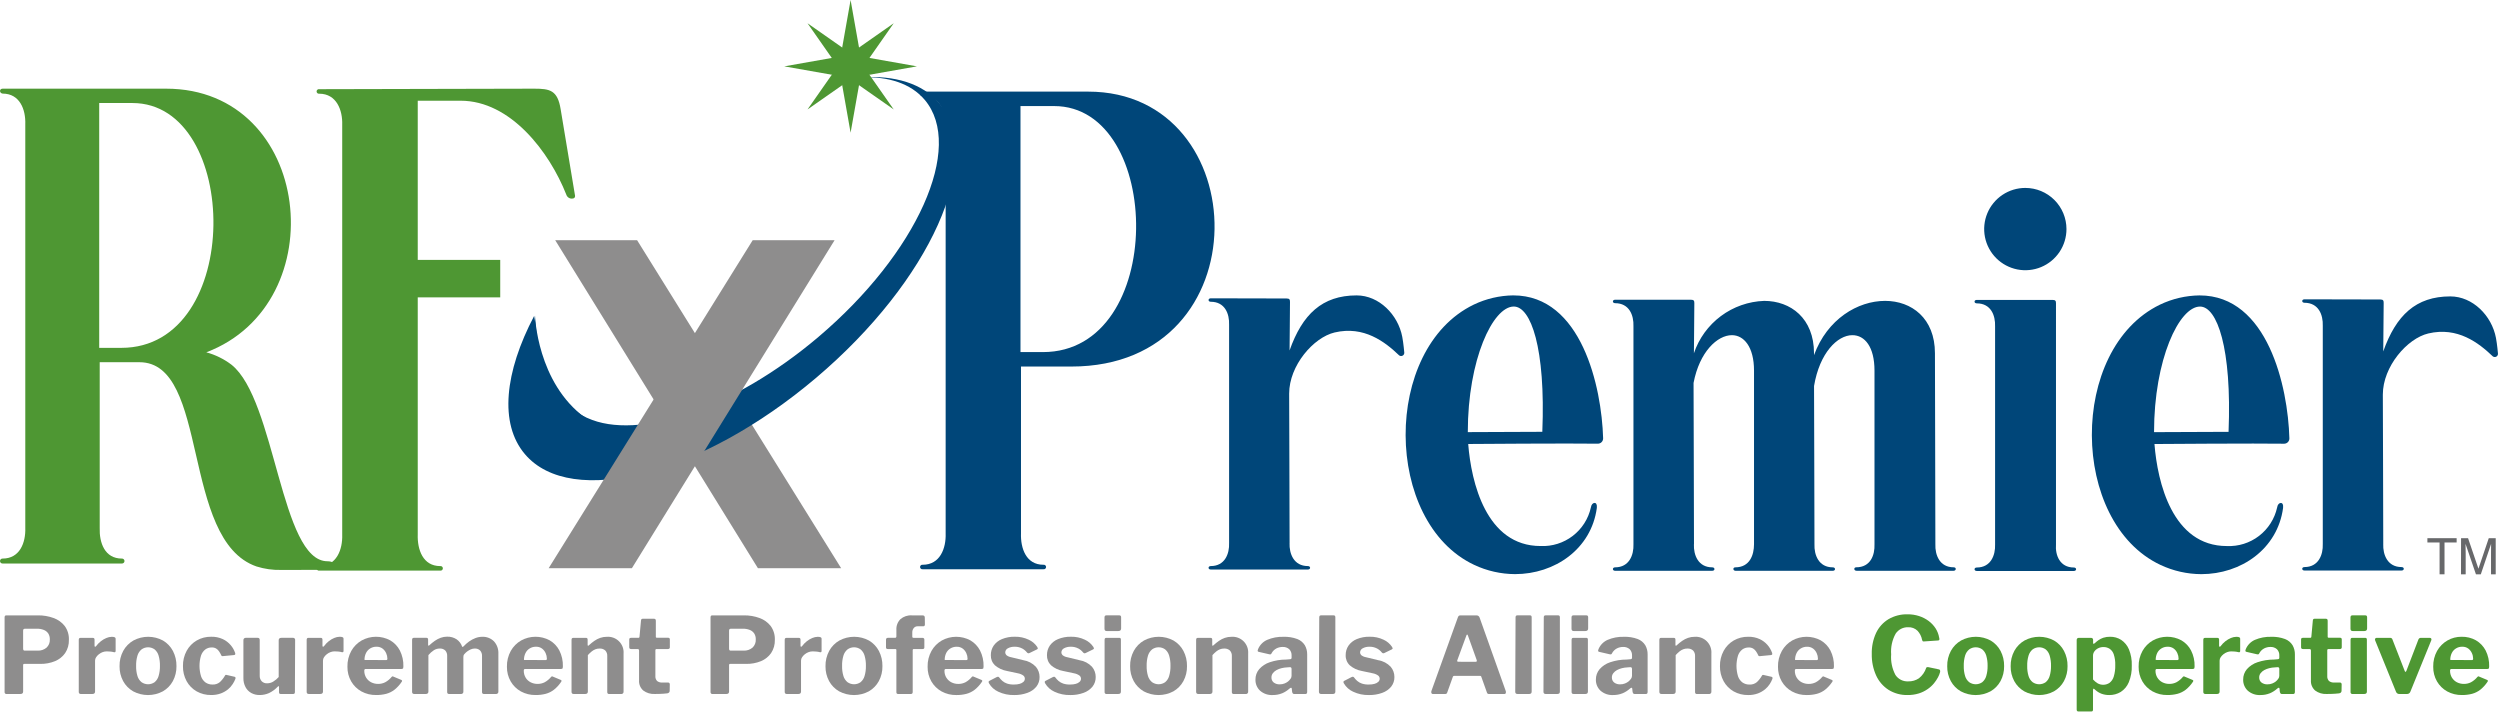 <svg xmlns="http://www.w3.org/2000/svg" width="373" height="107" viewBox="0 0 373 107" fill="none"><path d="M0.397 13.969C-0.127 13.895 -0.127 13.23 0.397 13.23H24.78C46.612 13.23 50.063 45.258 30.78 52.565C32.137 52.935 33.41 53.561 34.531 54.41C41.131 59.648 41.88 83.74 48.858 83.74C50.138 83.74 50.54 84.782 49.258 85.022C46.536 85.022 45.025 85.034 41.949 85.034C40.703 85.066 39.461 84.891 38.272 84.517C26.946 80.606 31.309 54.042 20.803 54.042H14.877V78.763C14.802 80.977 15.627 83.338 18.177 83.338C18.228 83.334 18.279 83.341 18.327 83.357C18.375 83.374 18.419 83.401 18.456 83.435C18.494 83.47 18.523 83.512 18.544 83.559C18.564 83.605 18.574 83.656 18.574 83.707C18.574 83.757 18.564 83.808 18.544 83.854C18.523 83.901 18.494 83.943 18.456 83.978C18.419 84.012 18.375 84.039 18.327 84.056C18.279 84.072 18.228 84.079 18.177 84.076H0.397C0.346 84.079 0.295 84.072 0.247 84.056C0.199 84.039 0.155 84.012 0.118 83.978C0.081 83.943 0.051 83.901 0.031 83.854C0.01 83.808 0 83.757 0 83.707C0 83.656 0.01 83.605 0.031 83.559C0.051 83.512 0.081 83.47 0.118 83.435C0.155 83.401 0.199 83.374 0.247 83.357C0.295 83.341 0.346 83.334 0.397 83.338C2.947 83.338 3.848 80.977 3.773 78.763V18.543C3.848 16.328 2.948 13.966 0.397 13.966M19.753 15.367H14.802V51.9H18.102C36.408 51.9 35.884 15.371 19.753 15.371" fill="#4E9733"></path><path d="M85.782 29.11L83.65 16.302C83.193 13.457 82.05 13.23 79.69 13.23C69.029 13.23 58.368 13.306 47.632 13.306C47.583 13.297 47.533 13.3 47.485 13.313C47.437 13.327 47.393 13.35 47.355 13.382C47.317 13.414 47.287 13.454 47.266 13.499C47.245 13.544 47.234 13.593 47.234 13.643C47.234 13.693 47.245 13.742 47.266 13.787C47.287 13.832 47.317 13.871 47.355 13.904C47.393 13.936 47.437 13.959 47.485 13.973C47.533 13.986 47.583 13.989 47.632 13.98C50.22 13.98 51.132 16.451 51.058 18.623V79.743C51.135 81.99 50.22 84.46 47.632 84.46C47.583 84.452 47.533 84.455 47.485 84.468C47.437 84.482 47.393 84.505 47.355 84.537C47.317 84.569 47.287 84.609 47.266 84.654C47.245 84.699 47.234 84.748 47.234 84.798C47.234 84.848 47.245 84.897 47.266 84.942C47.287 84.987 47.317 85.026 47.355 85.059C47.393 85.091 47.437 85.114 47.485 85.127C47.533 85.141 47.583 85.144 47.632 85.135H65.679C65.728 85.144 65.778 85.141 65.826 85.127C65.873 85.114 65.918 85.091 65.955 85.059C65.993 85.026 66.023 84.987 66.044 84.942C66.065 84.897 66.076 84.848 66.076 84.798C66.076 84.748 66.065 84.699 66.044 84.654C66.023 84.609 65.993 84.569 65.955 84.537C65.918 84.505 65.873 84.482 65.826 84.468C65.778 84.455 65.728 84.452 65.679 84.46C63.09 84.46 62.252 81.99 62.328 79.743V15.027H68.728C76.19 15.027 81.977 22.669 84.491 29.035C84.546 29.212 84.658 29.366 84.809 29.474C84.96 29.583 85.142 29.639 85.328 29.634C85.633 29.634 85.862 29.485 85.785 29.11" fill="#4E9733"></path><path d="M74.634 38.777H57.496V44.367H74.634V38.777Z" fill="#4E9733"></path><path d="M225.786 44.072C235.946 44.072 238.971 57.71 239.186 65.387C239.189 65.494 239.171 65.6 239.132 65.699C239.093 65.798 239.035 65.888 238.96 65.964C238.885 66.04 238.796 66.1 238.697 66.14C238.598 66.18 238.493 66.2 238.386 66.198C234.63 66.131 219.139 66.238 219.057 66.244C219.503 71.931 221.726 81.467 229.857 81.467C231.583 81.544 233.281 81.01 234.653 79.959C236.024 78.909 236.982 77.409 237.357 75.722C237.423 75.262 237.673 75.032 237.93 75.032C238.12 75.032 238.309 75.262 238.248 75.779C237.423 81.925 231.957 85.659 226.048 85.659C223.939 85.65 221.857 85.179 219.948 84.28C206.415 77.904 206.224 52.055 219.885 45.448C221.731 44.565 223.748 44.094 225.794 44.07M230.114 64.426C230.623 51.904 228.399 45.735 225.857 45.735C222.745 45.735 218.996 53.616 218.996 64.472L230.114 64.426Z" fill="#004679"></path><path d="M306.752 81.225C306.625 82.834 307.324 84.672 309.421 84.672C309.864 84.672 309.864 85.189 309.421 85.189H294.936C294.49 85.189 294.49 84.672 294.936 84.672C297.03 84.672 297.729 82.834 297.666 81.225V48.708C297.729 47.043 297.03 45.261 294.936 45.261C294.49 45.261 294.49 44.746 294.936 44.746H306.244C306.689 44.746 306.753 44.919 306.753 45.263L306.752 81.225Z" fill="#004679"></path><path d="M252.732 81.199C252.668 82.808 253.368 84.646 255.465 84.646C255.908 84.646 255.908 85.163 255.465 85.163H240.978C240.533 85.163 240.533 84.646 240.978 84.646C243.078 84.646 243.772 82.808 243.711 81.199V48.682C243.772 47.016 243.075 45.235 240.978 45.235C240.533 45.235 240.533 44.719 240.978 44.719H252.289C252.732 44.719 252.795 44.892 252.795 45.236C252.795 48.108 252.732 50.52 252.732 52.704C253.478 50.49 254.881 48.557 256.754 47.161C258.626 45.766 260.88 44.974 263.214 44.892C267.154 44.892 270.65 47.476 270.65 52.704V52.991C272.62 47.591 277.194 44.891 281.261 44.891C285.2 44.891 288.694 47.475 288.694 52.703C288.694 62.583 288.758 68.155 288.758 81.195C288.694 82.804 289.392 84.642 291.489 84.642C291.935 84.642 291.87 85.159 291.489 85.159H277.005C276.559 85.159 276.559 84.642 276.941 84.642C279.102 84.642 279.735 82.804 279.674 81.195V55.291C279.674 51.73 278.213 50.007 276.374 50.007C274.15 50.007 271.481 52.649 270.656 57.591C270.656 64.77 270.719 70.458 270.719 81.2C270.656 82.809 271.355 84.647 273.452 84.647C273.895 84.647 273.895 85.164 273.452 85.164H258.962C258.517 85.164 258.517 84.647 258.899 84.647C261.059 84.647 261.699 82.809 261.699 81.2V55.291C261.699 51.73 260.172 50.007 258.399 50.007C256.239 50.007 253.569 52.478 252.679 57.131C252.679 64.77 252.743 69.941 252.743 81.2" fill="#004679"></path><path d="M192.402 81.01C192.338 82.619 193.038 84.457 195.135 84.457C195.578 84.457 195.578 84.974 195.135 84.974H180.65C180.205 84.974 180.205 84.457 180.65 84.457C182.75 84.457 183.45 82.619 183.381 81.01V48.471C183.445 46.805 182.747 45.024 180.65 45.024C180.205 45.024 180.205 44.507 180.65 44.507L191.959 44.533C192.404 44.533 192.467 44.706 192.467 45.05C192.467 47.75 192.404 50.162 192.404 52.288C194.31 46.888 197.277 44.074 202.414 44.074C205.739 44.074 208.588 46.93 209.22 50.268C209.4 51.218 209.52 52.612 209.52 52.612C209.526 52.705 209.505 52.798 209.459 52.879C209.413 52.96 209.345 53.026 209.262 53.068C209.179 53.111 209.086 53.128 208.993 53.118C208.901 53.108 208.813 53.071 208.741 53.012C206.629 50.99 203.494 48.575 199.129 49.603C195.975 50.345 192.343 54.535 192.343 58.725C192.343 65.388 192.407 70.616 192.407 81.013" fill="#004679"></path><path d="M328.181 44.076C338.34 44.076 341.367 57.714 341.575 65.391C341.579 65.498 341.561 65.604 341.522 65.704C341.484 65.803 341.425 65.893 341.35 65.969C341.275 66.045 341.186 66.105 341.087 66.145C340.988 66.185 340.882 66.205 340.775 66.202C337.017 66.135 321.529 66.242 321.446 66.248C321.892 71.935 324.115 81.471 332.246 81.471C333.972 81.547 335.67 81.013 337.041 79.963C338.412 78.912 339.37 77.412 339.746 75.726C339.809 75.266 340.062 75.036 340.318 75.036C340.509 75.036 340.699 75.266 340.635 75.783C339.81 81.929 334.347 85.663 328.435 85.663C326.326 85.654 324.244 85.183 322.335 84.284C308.802 77.908 308.611 52.059 322.269 45.452C324.116 44.569 326.133 44.098 328.18 44.074M332.501 64.43C333.01 51.908 330.786 45.739 328.244 45.739C325.13 45.739 321.383 53.62 321.383 64.476L332.501 64.43Z" fill="#004679"></path><path d="M355.579 81.159C355.516 82.768 356.215 84.606 358.312 84.606C358.755 84.606 358.755 85.123 358.312 85.123H343.827C343.381 85.123 343.381 84.606 343.827 84.606C345.927 84.606 346.62 82.768 346.559 81.159V48.62C346.62 46.954 345.923 45.173 343.827 45.173C343.381 45.173 343.381 44.656 343.827 44.656L355.136 44.682C355.579 44.682 355.644 44.855 355.644 45.199C355.644 47.899 355.58 50.311 355.58 52.437C357.487 47.037 360.452 44.223 365.59 44.223C368.917 44.223 371.765 47.079 372.397 50.417C372.577 51.367 372.697 52.761 372.697 52.761C372.703 52.854 372.681 52.947 372.635 53.028C372.589 53.109 372.521 53.175 372.438 53.217C372.355 53.26 372.261 53.277 372.168 53.267C372.075 53.257 371.988 53.22 371.916 53.161C369.804 51.139 366.672 48.724 362.304 49.752C359.151 50.494 355.519 54.684 355.519 58.874C355.519 65.537 355.582 70.765 355.582 81.162" fill="#004679"></path><path d="M308.317 34.178C308.317 35.392 307.957 36.579 307.282 37.589C306.608 38.598 305.649 39.385 304.527 39.85C303.406 40.314 302.171 40.436 300.98 40.199C299.79 39.962 298.696 39.377 297.837 38.519C296.979 37.66 296.394 36.567 296.157 35.376C295.92 34.185 296.042 32.95 296.506 31.829C296.971 30.707 297.758 29.748 298.767 29.074C299.777 28.399 300.964 28.039 302.178 28.039C303.806 28.039 305.368 28.686 306.519 29.837C307.67 30.988 308.317 32.55 308.317 34.178Z" fill="#004679"></path><path d="M152.332 79.581C152.257 81.811 153.092 84.262 155.674 84.262C155.723 84.253 155.774 84.255 155.822 84.267C155.87 84.28 155.915 84.303 155.953 84.335C155.991 84.367 156.022 84.407 156.043 84.452C156.064 84.497 156.075 84.546 156.075 84.596C156.075 84.646 156.064 84.695 156.043 84.74C156.022 84.785 155.991 84.825 155.953 84.857C155.915 84.889 155.87 84.912 155.822 84.925C155.774 84.938 155.723 84.939 155.674 84.931H137.674C137.625 84.939 137.575 84.938 137.527 84.925C137.479 84.912 137.434 84.889 137.396 84.857C137.357 84.825 137.327 84.785 137.305 84.74C137.284 84.695 137.273 84.646 137.273 84.596C137.273 84.546 137.284 84.497 137.305 84.452C137.327 84.407 137.357 84.367 137.396 84.335C137.434 84.303 137.479 84.28 137.527 84.267C137.575 84.255 137.625 84.253 137.674 84.262C140.256 84.262 141.168 81.811 141.091 79.581V18.946C141.168 16.79 140.256 14.339 137.674 14.339C137.625 14.348 137.575 14.345 137.527 14.333C137.479 14.32 137.434 14.297 137.396 14.265C137.357 14.233 137.327 14.193 137.305 14.148C137.284 14.103 137.273 14.054 137.273 14.004C137.273 13.954 137.284 13.905 137.305 13.86C137.327 13.815 137.357 13.775 137.396 13.743C137.434 13.711 137.479 13.688 137.527 13.675C137.575 13.663 137.625 13.661 137.674 13.67H162.356C187.342 13.67 188.481 54.688 159.85 54.688H152.332V79.581ZM152.257 15.826V52.532H155.598C174.128 52.532 173.598 15.825 157.27 15.825L152.257 15.826Z" fill="#004679"></path><path d="M366.531 80.297V80.938H364.721V85.686H363.985V80.938H362.168V80.297H366.531Z" fill="#67686A"></path><path d="M367.19 80.297H368.234L369.784 84.854L371.323 80.297H372.36V85.686H371.66V82.509C371.66 82.399 371.66 82.216 371.666 81.962C371.672 81.708 371.673 81.435 371.673 81.144L370.136 85.689H369.411L367.858 81.144V81.309C367.858 81.44 367.858 81.642 367.869 81.909C367.88 82.176 367.88 82.379 367.88 82.509V85.689H367.18L367.19 80.297Z" fill="#67686A"></path><path d="M82.836 35.836H95.054L125.499 84.775H113.081L82.836 35.836Z" fill="#8E8D8D"></path><path fill-rule="evenodd" clip-rule="evenodd" d="M122.107 50.275C109.401 61.039 95.16 65.79 87.649 62.367C87.586 62.342 87.525 62.315 87.465 62.289L87.451 62.275C86.356 61.758 85.384 61.014 84.597 60.094C83.608 58.927 81.274 57.51 80.976 55.918C81.253 55.837 80.923 55.634 80.976 55.918C79.204 56.435 81.299 55.166 81.237 55.034C80.037 52.572 80.183 49.706 79.696 47.134C75.286 55.534 74.463 63.21 78.309 67.749C85.236 75.928 104.691 70.836 121.76 56.376C138.829 41.916 147.052 23.565 140.123 15.386C137.633 12.447 133.523 11.221 128.487 11.531C132.572 11.387 135.905 12.461 137.96 14.887C143.94 21.946 136.843 37.787 122.107 50.272" fill="#004679"></path><path fill-rule="evenodd" clip-rule="evenodd" d="M79.262 65.955L87.342 62.355C80.111 57.095 79.825 47.07 79.825 47.07" fill="#004679"></path><path d="M124.522 35.836H112.304L81.859 84.777H94.277L124.522 35.836Z" fill="#8E8D8D"></path><path d="M128.842 9.901L133.342 3.469L126.91 7.969L120.48 3.469L124.98 9.901L120.48 16.333L126.912 11.833L133.344 16.333L128.842 9.901Z" fill="#4E9733"></path><path d="M128.399 11.385L136.81 9.899L128.399 8.411L126.909 0L125.421 8.411L117.012 9.9L125.421 11.386L126.909 19.8L128.399 11.385Z" fill="#4E9733"></path><path d="M9.726 97.433C9.348 97.972 8.824 98.391 8.216 98.642C7.512 98.929 6.756 99.069 5.995 99.053H3.625C3.602 99.049 3.577 99.052 3.555 99.059C3.532 99.066 3.512 99.079 3.495 99.096C3.478 99.113 3.465 99.133 3.457 99.156C3.45 99.178 3.448 99.202 3.451 99.226V103.179C3.451 103.422 3.314 103.543 3.04 103.543H1.016C0.972 103.553 0.926 103.552 0.882 103.54C0.838 103.528 0.798 103.505 0.765 103.474C0.732 103.442 0.707 103.403 0.693 103.36C0.679 103.317 0.676 103.271 0.684 103.226V92.113C0.684 91.913 0.768 91.813 0.936 91.813H5.679C6.469 91.804 7.253 91.938 7.995 92.208C8.654 92.441 9.232 92.858 9.663 93.408C10.092 94.005 10.309 94.728 10.279 95.463C10.303 96.161 10.109 96.849 9.725 97.432M7.196 94.507C7.03 94.264 6.792 94.079 6.516 93.977C6.193 93.856 5.85 93.798 5.505 93.804H3.75C3.55 93.804 3.45 93.893 3.45 94.072V96.772C3.45 96.972 3.524 97.072 3.672 97.072H5.616C6.099 97.098 6.574 96.94 6.945 96.629C7.11 96.474 7.239 96.284 7.324 96.074C7.408 95.864 7.446 95.638 7.434 95.412C7.447 95.092 7.365 94.776 7.197 94.503" fill="#8E8D8D"></path><path d="M11.832 103.465C11.803 103.433 11.781 103.395 11.767 103.355C11.753 103.314 11.748 103.271 11.751 103.228V95.47C11.751 95.27 11.836 95.17 12.006 95.17H13.852C14.021 95.17 14.106 95.259 14.106 95.438V96.37C14.102 96.395 14.107 96.42 14.12 96.442C14.133 96.464 14.153 96.48 14.177 96.489C14.224 96.506 14.277 96.482 14.326 96.418C14.532 96.139 14.775 95.889 15.047 95.675C15.299 95.474 15.578 95.309 15.875 95.186C16.13 95.076 16.404 95.017 16.682 95.012C17.061 95.012 17.252 95.101 17.252 95.281V97.11C17.252 97.279 17.171 97.347 17.014 97.31C16.822 97.258 16.626 97.224 16.428 97.21C16.228 97.195 16.054 97.186 15.907 97.186C15.705 97.188 15.505 97.225 15.316 97.296C15.112 97.368 14.922 97.475 14.755 97.613C14.595 97.737 14.456 97.887 14.342 98.055C14.239 98.204 14.184 98.38 14.183 98.561V103.18C14.183 103.422 14.046 103.544 13.773 103.544H12.082C12.037 103.548 11.991 103.543 11.948 103.53C11.905 103.516 11.865 103.494 11.83 103.465" fill="#8E8D8D"></path><path d="M19.868 103.148C19.239 102.788 18.722 102.26 18.375 101.623C18.008 100.942 17.823 100.177 17.837 99.402C17.819 98.601 18.01 97.808 18.391 97.103C18.745 96.459 19.27 95.926 19.908 95.561C20.587 95.197 21.345 95.007 22.115 95.008C22.885 95.009 23.643 95.202 24.32 95.568C24.947 95.938 25.458 96.474 25.798 97.118C26.161 97.818 26.343 98.598 26.328 99.386C26.343 100.166 26.158 100.937 25.79 101.624C25.443 102.261 24.926 102.789 24.297 103.149C23.616 103.512 22.855 103.702 22.084 103.702C21.312 103.702 20.552 103.512 19.87 103.149M23.07 101.781C23.357 101.541 23.564 101.219 23.663 100.857C23.806 100.371 23.874 99.865 23.863 99.358C23.876 98.836 23.809 98.316 23.663 97.816C23.561 97.456 23.355 97.134 23.07 96.891C22.786 96.686 22.445 96.575 22.094 96.575C21.744 96.575 21.402 96.686 21.118 96.891C20.828 97.132 20.616 97.454 20.509 97.816C20.361 98.316 20.293 98.836 20.309 99.358C20.295 99.868 20.362 100.377 20.509 100.866C20.615 101.226 20.828 101.546 21.118 101.783C21.404 101.984 21.745 102.092 22.094 102.092C22.443 102.092 22.784 101.984 23.07 101.783" fill="#8E8D8D"></path><path d="M33.256 95.361C33.707 95.576 34.107 95.885 34.43 96.267C34.716 96.601 34.935 96.988 35.077 97.405C35.151 97.617 35.088 97.727 34.887 97.737L33.228 97.896C33.174 97.902 33.119 97.887 33.075 97.855C33.031 97.823 33.001 97.775 32.991 97.722C32.9 97.529 32.794 97.344 32.674 97.168C32.562 97.002 32.416 96.863 32.247 96.758C32.045 96.643 31.815 96.588 31.583 96.599C31.242 96.593 30.909 96.698 30.633 96.899C30.335 97.133 30.113 97.449 29.993 97.808C29.685 98.821 29.688 99.903 30.001 100.915C30.126 101.282 30.36 101.602 30.673 101.832C30.978 102.037 31.34 102.142 31.708 102.132C32.107 102.154 32.501 102.024 32.808 101.768C33.111 101.482 33.37 101.152 33.575 100.789C33.595 100.747 33.628 100.713 33.67 100.694C33.728 100.684 33.788 100.689 33.844 100.709L35.014 100.978C35.13 101.009 35.167 101.109 35.126 101.278C35.019 101.549 34.885 101.808 34.726 102.053C34.535 102.351 34.299 102.618 34.026 102.844C33.708 103.102 33.35 103.307 32.966 103.452C32.498 103.624 32.002 103.707 31.503 103.697C30.746 103.71 29.998 103.522 29.338 103.152C28.71 102.793 28.192 102.267 27.843 101.634C27.469 100.943 27.282 100.167 27.298 99.382C27.282 98.585 27.472 97.797 27.852 97.097C28.203 96.456 28.721 95.923 29.352 95.556C30.006 95.181 30.748 94.989 31.502 95.002C32.104 94.984 32.702 95.106 33.249 95.358" fill="#8E8D8D"></path><path d="M40.781 101.684C41.08 101.503 41.35 101.276 41.581 101.012V95.527C41.581 95.285 41.717 95.163 41.991 95.163H43.701C43.746 95.157 43.792 95.161 43.835 95.176C43.878 95.19 43.917 95.214 43.949 95.247C43.982 95.279 44.006 95.318 44.02 95.361C44.035 95.404 44.039 95.45 44.033 95.495L44.001 103.257C44.001 103.447 43.917 103.541 43.749 103.541H41.867C41.708 103.541 41.63 103.452 41.63 103.272V102.498C41.63 102.435 41.613 102.398 41.583 102.379C41.553 102.36 41.509 102.379 41.456 102.435C41.081 102.839 40.633 103.169 40.136 103.407C39.695 103.603 39.218 103.702 38.736 103.698C38.303 103.706 37.876 103.603 37.495 103.398C37.128 103.196 36.828 102.891 36.633 102.521C36.412 102.1 36.303 101.629 36.316 101.153V95.542C36.309 95.491 36.313 95.439 36.33 95.389C36.346 95.34 36.374 95.295 36.411 95.259C36.448 95.222 36.492 95.194 36.542 95.178C36.591 95.161 36.643 95.156 36.695 95.163H38.45C38.65 95.163 38.75 95.273 38.75 95.495V100.812C38.734 101.117 38.84 101.415 39.043 101.642C39.149 101.748 39.277 101.83 39.417 101.883C39.557 101.936 39.707 101.959 39.857 101.95C40.183 101.95 40.503 101.86 40.781 101.689" fill="#8E8D8D"></path><path d="M45.834 103.462C45.806 103.43 45.784 103.392 45.77 103.351C45.757 103.311 45.752 103.268 45.755 103.225V95.467C45.755 95.267 45.84 95.167 46.009 95.167H47.858C48.027 95.167 48.112 95.256 48.112 95.435V96.367C48.108 96.392 48.113 96.418 48.126 96.439C48.139 96.461 48.159 96.478 48.183 96.486C48.23 96.503 48.281 96.479 48.334 96.415C48.538 96.135 48.779 95.883 49.05 95.667C49.303 95.466 49.582 95.302 49.88 95.178C50.135 95.068 50.409 95.009 50.687 95.004C51.066 95.004 51.256 95.093 51.256 95.273V97.107C51.256 97.276 51.177 97.344 51.019 97.307C50.827 97.255 50.631 97.222 50.433 97.207C50.233 97.192 50.059 97.183 49.912 97.183C49.709 97.185 49.509 97.222 49.319 97.293C49.115 97.366 48.925 97.473 48.758 97.61C48.599 97.735 48.46 97.884 48.347 98.052C48.244 98.201 48.189 98.377 48.188 98.558V103.177C48.188 103.42 48.051 103.541 47.778 103.541H46.088C46.042 103.545 45.997 103.54 45.953 103.527C45.909 103.513 45.869 103.491 45.834 103.462Z" fill="#8E8D8D"></path><path d="M54.627 101.1C54.807 101.394 55.064 101.634 55.37 101.794C55.695 101.961 56.056 102.045 56.421 102.039C56.786 102.043 57.147 101.959 57.472 101.794C57.846 101.588 58.176 101.312 58.445 100.981C58.474 100.946 58.512 100.921 58.555 100.909C58.617 100.913 58.677 100.932 58.729 100.965L59.867 101.439C60.015 101.502 60.03 101.608 59.914 101.755C59.622 102.191 59.264 102.58 58.854 102.909C58.491 103.191 58.075 103.397 57.63 103.517C57.137 103.643 56.629 103.704 56.12 103.698C55.353 103.712 54.595 103.527 53.92 103.161C53.287 102.81 52.761 102.293 52.399 101.667C52.017 101.001 51.823 100.244 51.837 99.477C51.817 98.652 52.016 97.836 52.414 97.114C52.779 96.465 53.311 95.928 53.956 95.558C54.607 95.199 55.337 95.008 56.08 95.004C56.822 95 57.555 95.181 58.209 95.533C58.824 95.89 59.325 96.413 59.655 97.043C60.028 97.782 60.21 98.602 60.185 99.43C60.188 99.52 60.178 99.611 60.153 99.699C60.132 99.762 60.053 99.799 59.916 99.811H54.541C54.514 99.809 54.487 99.814 54.463 99.825C54.438 99.836 54.416 99.852 54.399 99.874C54.364 99.93 54.347 99.997 54.352 100.064C54.345 100.428 54.44 100.787 54.627 101.1ZM57.528 98.483C57.605 98.491 57.682 98.478 57.75 98.444C57.789 98.391 57.806 98.325 57.797 98.261C57.793 97.982 57.731 97.707 57.614 97.455C57.496 97.184 57.311 96.948 57.077 96.768C56.814 96.575 56.494 96.478 56.168 96.491C55.84 96.486 55.516 96.574 55.235 96.745C54.961 96.912 54.742 97.155 54.603 97.445C54.451 97.763 54.376 98.113 54.383 98.467L57.528 98.483Z" fill="#8E8D8D"></path><path d="M61.484 103.226V95.464C61.484 95.264 61.568 95.164 61.736 95.164H63.636C63.794 95.164 63.873 95.253 63.873 95.432V96.207C63.87 96.231 63.874 96.256 63.883 96.278C63.893 96.301 63.909 96.32 63.929 96.334C63.965 96.355 64.01 96.334 64.063 96.27C64.322 96.03 64.597 95.808 64.886 95.606C65.155 95.419 65.447 95.267 65.755 95.156C66.059 95.045 66.38 94.989 66.703 94.99C67.211 94.971 67.711 95.111 68.135 95.39C68.513 95.653 68.796 96.029 68.945 96.464C68.951 96.482 68.963 96.498 68.979 96.508C68.995 96.518 69.014 96.522 69.033 96.52C69.079 96.509 69.121 96.484 69.152 96.449C69.404 96.177 69.682 95.931 69.982 95.714C70.277 95.501 70.599 95.327 70.939 95.199C71.259 95.076 71.597 95.012 71.939 95.009C72.264 94.993 72.589 95.046 72.892 95.163C73.196 95.28 73.471 95.459 73.701 95.689C73.929 95.941 74.104 96.236 74.216 96.556C74.329 96.877 74.377 97.216 74.358 97.555V103.164C74.365 103.215 74.361 103.268 74.344 103.317C74.328 103.366 74.3 103.411 74.263 103.448C74.226 103.485 74.182 103.512 74.132 103.529C74.083 103.545 74.031 103.55 73.979 103.543H72.217C72.135 103.551 72.052 103.525 71.988 103.472C71.934 103.403 71.909 103.315 71.917 103.227V97.883C71.927 97.733 71.907 97.582 71.858 97.439C71.81 97.297 71.733 97.165 71.633 97.052C71.526 96.951 71.399 96.873 71.261 96.823C71.122 96.773 70.975 96.752 70.827 96.761C70.625 96.761 70.426 96.804 70.241 96.886C70.058 96.967 69.883 97.068 69.72 97.186C69.569 97.296 69.431 97.423 69.309 97.565C69.246 97.624 69.197 97.697 69.167 97.778C69.145 97.852 69.135 97.93 69.135 98.007V103.164C69.143 103.215 69.138 103.268 69.122 103.317C69.105 103.367 69.077 103.411 69.041 103.448C69.004 103.485 68.959 103.513 68.91 103.529C68.86 103.546 68.808 103.55 68.756 103.543H67.017C66.976 103.547 66.935 103.543 66.896 103.53C66.856 103.518 66.82 103.498 66.788 103.472C66.734 103.403 66.709 103.315 66.717 103.227V97.883C66.727 97.733 66.707 97.582 66.658 97.439C66.61 97.297 66.533 97.165 66.433 97.052C66.323 96.95 66.194 96.871 66.052 96.821C65.91 96.771 65.76 96.751 65.61 96.761C65.303 96.758 65.001 96.843 64.741 97.006C64.432 97.208 64.154 97.456 63.918 97.741V103.179C63.918 103.422 63.781 103.543 63.507 103.543H61.816C61.594 103.543 61.484 103.437 61.484 103.226Z" fill="#8E8D8D"></path><path d="M78.42 101.1C78.6 101.394 78.857 101.634 79.163 101.794C79.488 101.961 79.849 102.045 80.214 102.039C80.579 102.043 80.94 101.959 81.265 101.794C81.639 101.588 81.969 101.312 82.238 100.981C82.267 100.946 82.305 100.921 82.348 100.909C82.41 100.913 82.47 100.932 82.522 100.965L83.66 101.439C83.808 101.502 83.823 101.608 83.707 101.755C83.415 102.191 83.057 102.58 82.647 102.909C82.284 103.191 81.868 103.397 81.423 103.517C80.93 103.643 80.422 103.704 79.913 103.698C79.146 103.712 78.388 103.527 77.713 103.161C77.082 102.809 76.557 102.293 76.196 101.667C75.814 101.001 75.62 100.244 75.634 99.477C75.614 98.652 75.813 97.836 76.211 97.114C76.575 96.465 77.108 95.928 77.753 95.558C78.404 95.199 79.134 95.008 79.876 95.004C80.619 95 81.352 95.181 82.006 95.533C82.621 95.89 83.122 96.413 83.452 97.043C83.825 97.782 84.007 98.602 83.982 99.43C83.985 99.52 83.975 99.611 83.95 99.699C83.929 99.762 83.85 99.799 83.713 99.811H78.338C78.311 99.809 78.284 99.814 78.26 99.825C78.235 99.836 78.213 99.852 78.196 99.874C78.16 99.93 78.144 99.997 78.149 100.064C78.142 100.428 78.238 100.787 78.425 101.1M81.325 98.483C81.401 98.491 81.478 98.478 81.547 98.444C81.586 98.391 81.603 98.325 81.594 98.261C81.59 97.982 81.528 97.707 81.411 97.455C81.293 97.184 81.108 96.948 80.874 96.768C80.611 96.575 80.291 96.478 79.965 96.491C79.636 96.486 79.313 96.574 79.032 96.745C78.758 96.912 78.539 97.155 78.4 97.445C78.247 97.763 78.17 98.113 78.176 98.467L81.325 98.483Z" fill="#8E8D8D"></path><path d="M85.273 103.228V95.469C85.273 95.269 85.357 95.169 85.525 95.169H87.438C87.597 95.169 87.675 95.258 87.675 95.438V96.213C87.672 96.236 87.675 96.26 87.683 96.282C87.692 96.304 87.705 96.324 87.722 96.34C87.754 96.361 87.801 96.34 87.864 96.275C88.123 96.035 88.398 95.814 88.687 95.612C88.955 95.424 89.248 95.276 89.557 95.169C89.873 95.062 90.204 95.008 90.536 95.01C90.871 94.985 91.207 95.033 91.522 95.149C91.837 95.266 92.123 95.449 92.36 95.687C92.598 95.924 92.781 96.21 92.898 96.525C93.014 96.84 93.062 97.176 93.036 97.51V103.17C93.044 103.221 93.039 103.273 93.022 103.323C93.006 103.372 92.978 103.417 92.941 103.453C92.904 103.49 92.86 103.518 92.811 103.534C92.761 103.551 92.709 103.556 92.657 103.549H90.902C90.82 103.556 90.737 103.531 90.673 103.478C90.619 103.408 90.594 103.32 90.602 103.233V97.885C90.612 97.733 90.591 97.582 90.541 97.439C90.49 97.296 90.412 97.165 90.309 97.053C90.192 96.95 90.056 96.871 89.908 96.821C89.76 96.771 89.603 96.751 89.447 96.763C89.237 96.76 89.028 96.798 88.831 96.873C88.631 96.952 88.445 97.062 88.277 97.198C88.073 97.364 87.883 97.546 87.708 97.743V103.18C87.708 103.423 87.571 103.544 87.297 103.544H85.606C85.384 103.544 85.274 103.438 85.274 103.227" fill="#8E8D8D"></path><path d="M97.957 96.839C97.841 96.839 97.783 96.902 97.783 97.029V100.838C97.769 100.977 97.784 101.117 97.828 101.249C97.872 101.381 97.943 101.502 98.037 101.605C98.268 101.779 98.555 101.86 98.843 101.835H99.696C99.729 101.834 99.762 101.84 99.792 101.854C99.822 101.867 99.849 101.888 99.87 101.913C99.912 101.968 99.934 102.035 99.933 102.103L99.918 103.068C99.918 103.268 99.802 103.394 99.569 103.447C99.379 103.468 99.177 103.487 98.961 103.503C98.745 103.519 98.529 103.529 98.313 103.535C98.097 103.541 97.889 103.542 97.688 103.542C97.076 103.576 96.472 103.394 95.981 103.029C95.764 102.841 95.594 102.605 95.484 102.34C95.374 102.075 95.328 101.788 95.348 101.502V97.076C95.348 96.918 95.28 96.839 95.148 96.839H94.183C93.983 96.839 93.883 96.75 93.883 96.57V95.4C93.883 95.242 93.978 95.163 94.167 95.163H95.257C95.352 95.163 95.405 95.106 95.416 94.989L95.636 92.589C95.647 92.411 95.725 92.32 95.873 92.32H97.596C97.765 92.32 97.85 92.42 97.85 92.62V94.99C97.846 95.012 97.848 95.034 97.855 95.055C97.862 95.076 97.873 95.094 97.888 95.11C97.904 95.125 97.923 95.137 97.944 95.144C97.964 95.151 97.986 95.153 98.008 95.149H99.657C99.848 95.149 99.941 95.233 99.941 95.401V96.571C99.941 96.751 99.841 96.84 99.626 96.84L97.957 96.839Z" fill="#8E8D8D"></path><path d="M115.054 97.433C114.676 97.971 114.152 98.391 113.544 98.642C112.84 98.929 112.084 99.069 111.323 99.053H108.951C108.928 99.049 108.904 99.051 108.881 99.059C108.858 99.066 108.838 99.079 108.821 99.096C108.804 99.113 108.792 99.133 108.784 99.156C108.777 99.178 108.775 99.202 108.778 99.226V103.179C108.778 103.422 108.641 103.543 108.367 103.543H106.344C106.3 103.553 106.254 103.552 106.21 103.54C106.166 103.528 106.126 103.505 106.093 103.474C106.06 103.442 106.035 103.403 106.021 103.36C106.007 103.317 106.004 103.271 106.012 103.226V92.113C106.012 91.913 106.096 91.813 106.264 91.813H111.007C111.797 91.804 112.581 91.938 113.323 92.208C113.982 92.441 114.561 92.858 114.991 93.408C115.42 94.005 115.637 94.728 115.607 95.463C115.63 96.161 115.437 96.849 115.053 97.432M112.524 94.507C112.358 94.264 112.121 94.079 111.844 93.977C111.521 93.856 111.178 93.798 110.833 93.804H109.078C108.878 93.804 108.778 93.893 108.778 94.072V96.772C108.778 96.972 108.852 97.072 109 97.072H110.944C111.427 97.098 111.902 96.94 112.273 96.629C112.438 96.474 112.567 96.284 112.652 96.074C112.736 95.864 112.774 95.638 112.762 95.412C112.775 95.092 112.693 94.776 112.525 94.503" fill="#8E8D8D"></path><path d="M117.158 103.465C117.13 103.433 117.108 103.395 117.095 103.354C117.081 103.314 117.076 103.271 117.079 103.228V95.47C117.079 95.27 117.164 95.17 117.333 95.17H119.182C119.351 95.17 119.436 95.259 119.436 95.438V96.37C119.436 96.434 119.458 96.47 119.507 96.489C119.556 96.508 119.607 96.482 119.656 96.418C119.862 96.139 120.104 95.889 120.375 95.675C120.628 95.474 120.907 95.309 121.205 95.186C121.46 95.076 121.734 95.017 122.012 95.012C122.391 95.012 122.581 95.101 122.581 95.281V97.11C122.581 97.279 122.502 97.347 122.344 97.31C122.152 97.258 121.956 97.224 121.758 97.21C121.558 97.195 121.384 97.186 121.237 97.186C121.035 97.188 120.834 97.225 120.644 97.296C120.44 97.369 120.25 97.476 120.082 97.613C119.924 97.738 119.786 97.887 119.672 98.055C119.569 98.204 119.514 98.38 119.513 98.561V103.18C119.513 103.423 119.376 103.544 119.102 103.544H117.411C117.366 103.548 117.321 103.543 117.277 103.529C117.234 103.516 117.194 103.494 117.159 103.465" fill="#8E8D8D"></path><path d="M125.197 103.148C124.568 102.788 124.05 102.26 123.702 101.623C123.336 100.941 123.151 100.177 123.165 99.402C123.147 98.601 123.338 97.808 123.719 97.103C124.074 96.458 124.6 95.925 125.24 95.561C125.919 95.197 126.677 95.007 127.447 95.008C128.217 95.009 128.975 95.202 129.652 95.568C130.279 95.938 130.79 96.474 131.13 97.118C131.492 97.818 131.674 98.598 131.658 99.386C131.674 100.166 131.489 100.937 131.121 101.624C130.774 102.261 130.257 102.789 129.628 103.149C128.947 103.512 128.187 103.702 127.415 103.702C126.643 103.702 125.883 103.512 125.201 103.149M128.401 101.781C128.688 101.54 128.894 101.218 128.994 100.857C129.137 100.371 129.204 99.865 129.194 99.358C129.207 98.836 129.139 98.316 128.994 97.816C128.892 97.456 128.685 97.134 128.401 96.891C128.117 96.686 127.776 96.575 127.425 96.575C127.075 96.575 126.733 96.686 126.449 96.891C126.159 97.132 125.947 97.454 125.84 97.816C125.692 98.316 125.625 98.836 125.64 99.358C125.626 99.868 125.693 100.377 125.84 100.866C125.946 101.226 126.159 101.546 126.449 101.783C126.735 101.984 127.076 102.092 127.425 102.092C127.774 102.092 128.115 101.984 128.401 101.783" fill="#8E8D8D"></path><path d="M137.843 95.241C137.891 95.293 137.916 95.361 137.914 95.431V96.601C137.914 96.76 137.825 96.838 137.645 96.838H136.333C136.233 96.838 136.175 96.897 136.175 97.012V103.24C136.175 103.44 136.09 103.54 135.921 103.54H133.977C133.819 103.54 133.74 103.451 133.74 103.272V96.98C133.74 96.885 133.698 96.838 133.613 96.838H132.475C132.285 96.838 132.191 96.76 132.191 96.601V95.431C132.19 95.361 132.215 95.293 132.262 95.241C132.293 95.212 132.329 95.19 132.368 95.177C132.408 95.163 132.45 95.158 132.491 95.162H133.551C133.677 95.162 133.741 95.083 133.741 94.925V93.963C133.725 93.672 133.769 93.381 133.873 93.109C133.976 92.836 134.136 92.589 134.341 92.382C134.809 91.979 135.416 91.775 136.032 91.813H137.632C137.863 91.813 137.979 91.923 137.979 92.145L137.996 93.173C137.998 93.241 137.978 93.307 137.94 93.363C137.919 93.39 137.892 93.412 137.86 93.425C137.828 93.439 137.794 93.444 137.759 93.441H136.904C136.796 93.439 136.689 93.461 136.59 93.506C136.491 93.552 136.404 93.618 136.335 93.702C136.182 93.892 136.103 94.131 136.113 94.374V94.992C136.113 95.108 136.177 95.165 136.303 95.165H137.616C137.658 95.161 137.7 95.166 137.74 95.18C137.779 95.194 137.815 95.216 137.845 95.244" fill="#8E8D8D"></path><path d="M141.194 101.103C141.374 101.397 141.63 101.637 141.937 101.797C142.262 101.964 142.623 102.048 142.988 102.042C143.353 102.045 143.713 101.961 144.039 101.797C144.412 101.591 144.743 101.315 145.011 100.984C145.04 100.949 145.079 100.924 145.123 100.912C145.184 100.916 145.244 100.935 145.296 100.968L146.435 101.442C146.583 101.505 146.598 101.611 146.482 101.758C146.189 102.194 145.832 102.583 145.422 102.912C145.058 103.194 144.641 103.4 144.196 103.52C143.703 103.646 143.196 103.707 142.687 103.701C141.919 103.715 141.161 103.53 140.487 103.164C139.852 102.813 139.325 102.297 138.962 101.671C138.58 101.005 138.386 100.248 138.4 99.481C138.38 98.656 138.579 97.84 138.977 97.118C139.341 96.469 139.874 95.932 140.519 95.561C141.169 95.203 141.899 95.012 142.642 95.008C143.385 95.004 144.117 95.185 144.772 95.537C145.386 95.894 145.887 96.417 146.218 97.046C146.591 97.786 146.773 98.606 146.748 99.433C146.751 99.524 146.74 99.615 146.716 99.703C146.695 99.766 146.616 99.802 146.479 99.814H141.104C141.077 99.813 141.05 99.817 141.025 99.828C141 99.839 140.979 99.856 140.962 99.877C140.926 99.934 140.909 100.001 140.915 100.068C140.908 100.432 141.004 100.791 141.191 101.104M144.091 98.487C144.167 98.495 144.244 98.481 144.313 98.448C144.352 98.395 144.369 98.329 144.36 98.264C144.356 97.986 144.294 97.711 144.177 97.459C144.058 97.188 143.874 96.952 143.64 96.772C143.377 96.579 143.056 96.481 142.731 96.495C142.402 96.489 142.079 96.577 141.798 96.749C141.524 96.916 141.304 97.159 141.165 97.448C141.015 97.768 140.942 98.117 140.95 98.469L144.091 98.487Z" fill="#8E8D8D"></path><path d="M152.492 96.745C152.145 96.567 151.759 96.48 151.37 96.493C151.026 96.482 150.685 96.561 150.381 96.722C150.263 96.778 150.162 96.866 150.091 96.977C150.021 97.087 149.983 97.215 149.981 97.347C149.984 97.491 150.041 97.629 150.14 97.734C150.349 97.906 150.599 98.017 150.866 98.058L152.684 98.501C153.397 98.612 154.053 98.956 154.55 99.48C154.908 99.904 155.105 100.442 155.104 100.997C155.119 101.524 154.948 102.038 154.622 102.452C154.268 102.875 153.807 103.194 153.286 103.375C152.658 103.602 151.994 103.712 151.326 103.701C150.502 103.724 149.684 103.553 148.939 103.201C148.363 102.94 147.882 102.506 147.564 101.958C147.524 101.895 147.502 101.822 147.5 101.746C147.499 101.715 147.507 101.683 147.524 101.656C147.541 101.629 147.566 101.608 147.595 101.595L148.67 101.041C148.744 100.997 148.829 100.973 148.915 100.97C148.945 100.974 148.973 100.983 148.999 100.998C149.025 101.013 149.048 101.033 149.066 101.056C149.209 101.253 149.373 101.434 149.555 101.594C149.764 101.773 150.005 101.909 150.266 101.994C150.613 102.103 150.978 102.149 151.341 102.129C151.611 102.134 151.881 102.1 152.141 102.028C152.35 101.977 152.543 101.873 152.702 101.729C152.767 101.67 152.819 101.598 152.855 101.517C152.89 101.437 152.908 101.35 152.908 101.262C152.908 101.173 152.888 101.085 152.849 101.004C152.811 100.924 152.755 100.852 152.686 100.796C152.441 100.621 152.16 100.505 151.863 100.455L150.236 100.108C149.573 99.992 148.954 99.7 148.442 99.263C148.24 99.068 148.081 98.834 147.976 98.573C147.871 98.313 147.822 98.034 147.833 97.754C147.824 97.247 147.97 96.75 148.253 96.329C148.56 95.896 148.985 95.558 149.477 95.358C150.089 95.106 150.746 94.985 151.407 95.001C152.125 94.984 152.837 95.135 153.486 95.444C153.995 95.674 154.429 96.041 154.742 96.504C154.783 96.565 154.815 96.632 154.837 96.704C154.858 96.772 154.822 96.834 154.727 96.885L153.588 97.439C153.526 97.469 153.456 97.478 153.388 97.463C153.322 97.441 153.264 97.4 153.222 97.344C153.023 97.096 152.775 96.892 152.494 96.743" fill="#8E8D8D"></path><path d="M160.867 96.745C160.52 96.567 160.134 96.48 159.745 96.493C159.401 96.482 159.06 96.561 158.756 96.722C158.638 96.778 158.537 96.866 158.466 96.977C158.396 97.087 158.358 97.215 158.356 97.347C158.359 97.491 158.416 97.629 158.515 97.734C158.724 97.906 158.974 98.017 159.241 98.058L161.059 98.501C161.772 98.612 162.428 98.956 162.925 99.48C163.283 99.904 163.48 100.442 163.479 100.997C163.494 101.524 163.323 102.038 162.997 102.452C162.643 102.875 162.182 103.194 161.661 103.375C161.033 103.602 160.369 103.712 159.701 103.701C158.877 103.724 158.059 103.553 157.314 103.201C156.738 102.94 156.257 102.506 155.939 101.958C155.899 101.895 155.877 101.822 155.875 101.746C155.874 101.715 155.882 101.683 155.899 101.656C155.916 101.629 155.941 101.608 155.97 101.595L157.045 101.041C157.119 100.997 157.204 100.973 157.29 100.97C157.32 100.974 157.348 100.983 157.374 100.998C157.4 101.013 157.423 101.033 157.441 101.056C157.584 101.253 157.748 101.434 157.93 101.594C158.139 101.773 158.38 101.909 158.641 101.994C158.989 102.103 159.353 102.149 159.716 102.129C159.986 102.134 160.256 102.1 160.516 102.028C160.725 101.977 160.918 101.873 161.077 101.729C161.142 101.67 161.195 101.598 161.23 101.518C161.266 101.437 161.284 101.35 161.283 101.262C161.283 101.173 161.263 101.085 161.224 101.004C161.186 100.924 161.13 100.852 161.061 100.796C160.817 100.621 160.536 100.505 160.24 100.455L158.611 100.108C157.948 99.992 157.329 99.7 156.817 99.263C156.615 99.068 156.456 98.834 156.351 98.573C156.246 98.313 156.197 98.034 156.208 97.754C156.199 97.247 156.345 96.75 156.628 96.329C156.935 95.896 157.36 95.558 157.852 95.358C158.464 95.106 159.121 94.985 159.782 95.001C160.5 94.984 161.212 95.135 161.861 95.444C162.37 95.674 162.805 96.041 163.117 96.504C163.158 96.565 163.19 96.633 163.212 96.704C163.233 96.772 163.197 96.834 163.102 96.885L161.963 97.439C161.901 97.469 161.831 97.478 161.763 97.463C161.697 97.441 161.639 97.4 161.597 97.344C161.398 97.096 161.15 96.892 160.869 96.743" fill="#8E8D8D"></path><path d="M167.272 93.757C167.272 94.022 167.13 94.153 166.845 94.153H165.137C165.087 94.159 165.036 94.154 164.988 94.138C164.94 94.121 164.896 94.094 164.861 94.058C164.809 93.978 164.784 93.884 164.79 93.79V92.129C164.79 91.918 164.879 91.812 165.059 91.812H167.018C167.187 91.812 167.272 91.912 167.272 92.112V93.757ZM167.24 103.163C167.245 103.216 167.239 103.269 167.223 103.32C167.207 103.37 167.18 103.417 167.145 103.456C167.048 103.524 166.93 103.555 166.813 103.542H165.152C165.105 103.555 165.056 103.555 165.01 103.543C164.963 103.531 164.92 103.507 164.885 103.474C164.85 103.441 164.825 103.399 164.811 103.353C164.796 103.307 164.795 103.258 164.805 103.21V95.466C164.805 95.266 164.889 95.165 165.059 95.165H167.003C167.161 95.165 167.24 95.254 167.24 95.434V103.163Z" fill="#8E8D8D"></path><path d="M170.645 103.147C170.016 102.786 169.5 102.258 169.152 101.622C168.786 100.94 168.6 100.175 168.614 99.401C168.597 98.599 168.787 97.806 169.168 97.101C169.522 96.457 170.047 95.923 170.685 95.56C171.363 95.196 172.121 95.006 172.89 95.008C173.659 95.009 174.416 95.202 175.092 95.568C175.719 95.937 176.231 96.474 176.57 97.117C176.933 97.817 177.116 98.597 177.1 99.386C177.116 100.165 176.931 100.936 176.562 101.624C176.215 102.26 175.698 102.788 175.069 103.149C174.388 103.511 173.628 103.701 172.856 103.701C172.084 103.701 171.324 103.511 170.642 103.149M173.842 101.781C174.129 101.54 174.336 101.218 174.435 100.857C174.579 100.37 174.646 99.864 174.635 99.357C174.649 98.835 174.581 98.315 174.435 97.815C174.334 97.455 174.127 97.133 173.842 96.891C173.559 96.685 173.217 96.574 172.866 96.574C172.516 96.574 172.174 96.685 171.89 96.891C171.601 97.132 171.389 97.453 171.281 97.815C171.133 98.315 171.066 98.835 171.081 99.357C171.067 99.867 171.134 100.377 171.281 100.866C171.388 101.226 171.6 101.545 171.89 101.783C172.176 101.983 172.517 102.091 172.866 102.091C173.216 102.091 173.556 101.983 173.842 101.783" fill="#8E8D8D"></path><path d="M178.461 103.228V95.469C178.461 95.269 178.545 95.169 178.715 95.169H180.627C180.786 95.169 180.864 95.258 180.864 95.438V96.213C180.861 96.236 180.864 96.26 180.872 96.282C180.88 96.304 180.893 96.324 180.911 96.34C180.943 96.361 180.99 96.34 181.053 96.275C181.312 96.035 181.587 95.814 181.876 95.612C182.144 95.425 182.437 95.276 182.746 95.169C183.061 95.062 183.393 95.008 183.726 95.01C184.061 94.985 184.397 95.033 184.712 95.149C185.027 95.266 185.312 95.449 185.55 95.687C185.787 95.924 185.971 96.21 186.087 96.525C186.204 96.84 186.251 97.176 186.226 97.51V103.17C186.233 103.221 186.228 103.273 186.212 103.323C186.195 103.372 186.167 103.417 186.131 103.453C186.094 103.49 186.049 103.518 186 103.534C185.951 103.551 185.898 103.556 185.847 103.549H184.092C184.009 103.556 183.927 103.531 183.863 103.478C183.809 103.408 183.783 103.32 183.792 103.233V97.885C183.802 97.733 183.781 97.582 183.73 97.439C183.68 97.296 183.601 97.165 183.499 97.053C183.382 96.95 183.245 96.871 183.097 96.821C182.949 96.771 182.793 96.751 182.637 96.763C182.427 96.76 182.218 96.798 182.021 96.873C181.821 96.952 181.634 97.062 181.467 97.198C181.263 97.364 181.073 97.546 180.898 97.743V103.18C180.898 103.423 180.761 103.544 180.487 103.544H178.796C178.576 103.544 178.464 103.438 178.464 103.227" fill="#8E8D8D"></path><path d="M191.29 103.438C190.846 103.619 190.369 103.708 189.89 103.699C189.199 103.738 188.521 103.506 188.001 103.051C187.775 102.839 187.596 102.581 187.478 102.295C187.36 102.008 187.304 101.7 187.314 101.39C187.305 100.824 187.502 100.274 187.868 99.842C188.292 99.361 188.838 99.003 189.448 98.806C190.238 98.541 191.065 98.406 191.899 98.406L192.453 98.359C192.514 98.359 192.573 98.343 192.626 98.312C192.653 98.293 192.675 98.267 192.689 98.236C192.703 98.205 192.708 98.171 192.705 98.138V97.806C192.714 97.634 192.689 97.461 192.629 97.299C192.569 97.138 192.477 96.99 192.358 96.865C192.222 96.745 192.063 96.653 191.892 96.595C191.72 96.537 191.539 96.513 191.358 96.525C191.042 96.525 190.731 96.599 190.449 96.74C190.135 96.905 189.879 97.161 189.714 97.475C189.694 97.534 189.655 97.584 189.604 97.617C189.526 97.639 189.444 97.639 189.367 97.617L187.786 97.253C187.73 97.238 187.682 97.202 187.652 97.153C187.626 97.106 187.644 97.004 187.706 96.845C187.967 96.225 188.457 95.73 189.074 95.462C189.832 95.14 190.651 94.987 191.474 95.012C192.184 94.984 192.893 95.097 193.56 95.344C194.024 95.523 194.417 95.847 194.682 96.268C194.921 96.69 195.041 97.168 195.031 97.653V103.201C195.039 103.295 195.017 103.39 194.967 103.47C194.935 103.5 194.898 103.522 194.857 103.536C194.816 103.549 194.772 103.553 194.73 103.548H193.101C193.052 103.552 193.004 103.543 192.961 103.521C192.917 103.499 192.881 103.465 192.857 103.423C192.805 103.325 192.775 103.217 192.769 103.106L192.738 102.759C192.716 102.568 192.6 102.559 192.389 102.742C192.063 103.035 191.692 103.271 191.289 103.442M192.467 99.542L192.025 99.574C191.747 99.585 191.471 99.625 191.202 99.693C190.943 99.755 190.693 99.851 190.459 99.977C190.247 100.09 190.061 100.246 189.914 100.436C189.772 100.619 189.697 100.845 189.701 101.076C189.695 101.218 189.721 101.36 189.779 101.49C189.836 101.62 189.923 101.735 190.033 101.826C190.295 102.025 190.621 102.123 190.95 102.103C191.189 102.107 191.427 102.064 191.65 101.976C191.839 101.901 192.018 101.8 192.18 101.676C192.322 101.555 192.449 101.417 192.559 101.265C192.649 101.141 192.699 100.992 192.701 100.838V99.81C192.701 99.63 192.622 99.541 192.464 99.541" fill="#8E8D8D"></path><path d="M199.235 103.165C199.24 103.218 199.234 103.271 199.218 103.322C199.202 103.372 199.175 103.419 199.14 103.458C199.043 103.526 198.926 103.557 198.808 103.544H197.132C196.901 103.544 196.785 103.435 196.785 103.213L196.832 92.112C196.832 91.912 196.916 91.812 197.084 91.812H198.997C199.155 91.812 199.234 91.912 199.234 92.099L199.235 103.165Z" fill="#8E8D8D"></path><path d="M205.434 96.745C205.087 96.567 204.701 96.48 204.312 96.493C203.968 96.482 203.627 96.561 203.323 96.722C203.204 96.778 203.104 96.866 203.033 96.977C202.962 97.087 202.924 97.215 202.923 97.347C202.925 97.491 202.982 97.629 203.082 97.734C203.29 97.906 203.541 98.017 203.808 98.058L205.626 98.501C206.338 98.612 206.994 98.956 207.492 99.48C207.85 99.904 208.046 100.442 208.046 100.997C208.06 101.524 207.889 102.038 207.564 102.452C207.21 102.875 206.748 103.194 206.228 103.375C205.599 103.602 204.935 103.712 204.268 103.701C203.444 103.725 202.626 103.553 201.881 103.201C201.304 102.94 200.823 102.506 200.506 101.958C200.465 101.895 200.443 101.822 200.442 101.746C200.44 101.715 200.449 101.683 200.466 101.656C200.483 101.629 200.507 101.608 200.537 101.595L201.612 101.041C201.686 100.997 201.77 100.973 201.857 100.97C201.886 100.974 201.915 100.983 201.941 100.998C201.967 101.013 201.989 101.033 202.008 101.056C202.15 101.253 202.314 101.434 202.497 101.594C202.705 101.773 202.947 101.909 203.208 101.994C203.555 102.103 203.919 102.149 204.283 102.129C204.553 102.134 204.822 102.1 205.083 102.028C205.291 101.977 205.484 101.873 205.644 101.729C205.709 101.67 205.76 101.598 205.796 101.517C205.831 101.437 205.85 101.35 205.85 101.262C205.849 101.173 205.829 101.085 205.791 101.004C205.752 100.924 205.697 100.852 205.628 100.796C205.382 100.621 205.101 100.505 204.805 100.455L203.178 100.108C202.515 99.992 201.895 99.7 201.384 99.263C201.181 99.068 201.022 98.834 200.917 98.573C200.812 98.313 200.763 98.034 200.775 97.754C200.765 97.247 200.912 96.75 201.195 96.329C201.502 95.896 201.926 95.558 202.419 95.358C203.03 95.106 203.687 94.985 204.349 95.001C205.067 94.984 205.779 95.135 206.428 95.444C206.936 95.674 207.371 96.041 207.684 96.504C207.725 96.565 207.757 96.633 207.779 96.704C207.8 96.772 207.764 96.834 207.669 96.885L206.53 97.439C206.468 97.469 206.397 97.478 206.33 97.463C206.263 97.441 206.205 97.399 206.163 97.344C205.964 97.096 205.717 96.892 205.437 96.743" fill="#8E8D8D"></path><path d="M213.571 103.417C213.528 103.311 213.528 103.192 213.571 103.085L217.507 92.13C217.534 92.039 217.583 91.955 217.649 91.885C217.727 91.83 217.823 91.805 217.918 91.814H220.288C220.395 91.81 220.5 91.842 220.586 91.905C220.672 91.968 220.735 92.058 220.763 92.161L224.663 103.118C224.694 103.208 224.694 103.305 224.663 103.394C224.655 103.438 224.631 103.477 224.596 103.505C224.561 103.533 224.517 103.547 224.473 103.545H222.149C222.08 103.551 222.012 103.532 221.957 103.491C221.902 103.45 221.863 103.391 221.849 103.323L221.026 101.015C221.019 100.969 221 100.925 220.972 100.888C220.952 100.87 220.928 100.856 220.902 100.848C220.875 100.84 220.848 100.838 220.821 100.841H216.964C216.916 100.839 216.87 100.853 216.832 100.882C216.794 100.911 216.768 100.953 216.758 100.999L215.92 103.339C215.903 103.399 215.868 103.452 215.82 103.49C215.751 103.534 215.671 103.553 215.59 103.546H213.772C213.73 103.548 213.688 103.536 213.652 103.513C213.617 103.491 213.589 103.458 213.572 103.419M220.18 98.74C220.328 98.74 220.38 98.651 220.322 98.471L218.995 94.771C218.963 94.708 218.928 94.676 218.895 94.676C218.862 94.676 218.824 94.714 218.795 94.788L217.444 98.466C217.37 98.646 217.418 98.735 217.586 98.735L220.18 98.74Z" fill="#8E8D8D"></path><path d="M228.524 103.165C228.53 103.218 228.524 103.271 228.508 103.322C228.492 103.372 228.466 103.419 228.431 103.458C228.334 103.526 228.216 103.556 228.098 103.544H226.423C226.19 103.544 226.074 103.435 226.074 103.213L226.121 92.112C226.121 91.912 226.206 91.812 226.375 91.812H228.287C228.446 91.812 228.524 91.912 228.524 92.099V103.165Z" fill="#8E8D8D"></path><path d="M232.734 103.165C232.74 103.218 232.734 103.271 232.718 103.322C232.702 103.372 232.676 103.419 232.641 103.458C232.544 103.526 232.426 103.556 232.308 103.544H230.634C230.401 103.544 230.285 103.435 230.285 103.213L230.332 92.112C230.332 91.912 230.417 91.812 230.584 91.812H232.497C232.656 91.812 232.734 91.912 232.734 92.099V103.165Z" fill="#8E8D8D"></path><path d="M236.951 93.757C236.951 94.022 236.81 94.153 236.527 94.153H234.818C234.768 94.159 234.716 94.154 234.669 94.137C234.621 94.121 234.577 94.094 234.542 94.058C234.489 93.979 234.463 93.884 234.47 93.79V92.129C234.47 91.918 234.561 91.812 234.741 91.812H236.703C236.869 91.812 236.953 91.912 236.953 92.112L236.951 93.757ZM236.918 103.165C236.923 103.219 236.917 103.272 236.899 103.323C236.882 103.373 236.854 103.42 236.818 103.458C236.721 103.526 236.603 103.557 236.486 103.544H234.825C234.726 103.556 234.626 103.528 234.548 103.466C234.495 103.393 234.471 103.303 234.48 103.213V95.466C234.48 95.266 234.564 95.165 234.732 95.165H236.676C236.832 95.165 236.914 95.254 236.914 95.434L236.918 103.165Z" fill="#8E8D8D"></path><path d="M242.084 103.438C241.639 103.619 241.163 103.707 240.684 103.699C239.994 103.739 239.316 103.506 238.796 103.051C238.569 102.839 238.391 102.581 238.272 102.295C238.153 102.008 238.097 101.7 238.107 101.39C238.098 100.824 238.295 100.274 238.661 99.842C239.085 99.362 239.631 99.004 240.242 98.806C241.031 98.541 241.859 98.406 242.692 98.406L243.246 98.359C243.307 98.359 243.367 98.343 243.42 98.312C243.447 98.293 243.469 98.267 243.483 98.236C243.497 98.205 243.502 98.171 243.499 98.138V97.806C243.508 97.634 243.482 97.461 243.423 97.299C243.363 97.138 243.271 96.99 243.152 96.865C243.016 96.745 242.857 96.654 242.686 96.595C242.514 96.537 242.332 96.513 242.152 96.525C241.836 96.525 241.525 96.599 241.244 96.74C240.93 96.905 240.673 97.162 240.508 97.475C240.489 97.534 240.45 97.584 240.399 97.617C240.321 97.639 240.238 97.639 240.161 97.617L238.581 97.253C238.524 97.239 238.476 97.203 238.447 97.153C238.421 97.106 238.437 97.004 238.5 96.845C238.762 96.226 239.252 95.731 239.868 95.462C240.626 95.141 241.444 94.987 242.268 95.012C242.978 94.984 243.687 95.097 244.354 95.344C244.818 95.522 245.212 95.846 245.476 96.268C245.715 96.69 245.836 97.168 245.825 97.653V103.201C245.833 103.295 245.811 103.389 245.762 103.47C245.73 103.5 245.693 103.523 245.652 103.536C245.611 103.55 245.567 103.554 245.525 103.548H243.896C243.847 103.552 243.798 103.543 243.755 103.521C243.712 103.499 243.676 103.465 243.651 103.423C243.601 103.324 243.571 103.217 243.565 103.106L243.534 102.759C243.512 102.568 243.395 102.559 243.185 102.742C242.859 103.034 242.487 103.271 242.085 103.442M243.26 99.542L242.818 99.574C242.54 99.585 242.264 99.625 241.995 99.693C241.736 99.756 241.486 99.852 241.252 99.977C241.04 100.09 240.855 100.247 240.708 100.436C240.565 100.618 240.489 100.844 240.493 101.076C240.487 101.218 240.514 101.36 240.571 101.49C240.629 101.62 240.715 101.735 240.825 101.826C241.087 102.025 241.413 102.123 241.742 102.103C241.981 102.107 242.219 102.064 242.442 101.976C242.632 101.902 242.811 101.801 242.973 101.676C243.115 101.555 243.242 101.417 243.352 101.265C243.442 101.141 243.491 100.992 243.494 100.838V99.81C243.494 99.63 243.415 99.541 243.256 99.541" fill="#8E8D8D"></path><path d="M247.574 103.228V95.47C247.574 95.27 247.659 95.17 247.826 95.17H249.74C249.898 95.17 249.976 95.259 249.976 95.438V96.213C249.973 96.236 249.975 96.26 249.984 96.282C249.992 96.304 250.005 96.324 250.023 96.34C250.054 96.361 250.102 96.34 250.165 96.276C250.424 96.036 250.7 95.814 250.989 95.612C251.256 95.425 251.548 95.276 251.856 95.17C252.172 95.062 252.504 95.008 252.838 95.011C253.173 94.985 253.51 95.032 253.824 95.149C254.139 95.265 254.425 95.449 254.663 95.686C254.9 95.924 255.084 96.21 255.2 96.525C255.317 96.839 255.364 97.176 255.338 97.511V103.17C255.346 103.221 255.341 103.274 255.325 103.323C255.308 103.373 255.281 103.418 255.244 103.454C255.207 103.491 255.162 103.519 255.113 103.535C255.063 103.552 255.011 103.556 254.959 103.549H253.203C253.162 103.553 253.121 103.548 253.081 103.536C253.042 103.524 253.005 103.504 252.973 103.478C252.919 103.408 252.893 103.32 252.902 103.233V97.885C252.912 97.734 252.89 97.582 252.84 97.439C252.79 97.297 252.711 97.165 252.609 97.054C252.492 96.95 252.356 96.871 252.209 96.822C252.061 96.772 251.905 96.752 251.749 96.763C251.538 96.76 251.328 96.798 251.13 96.873C250.931 96.952 250.744 97.062 250.578 97.198C250.374 97.364 250.184 97.546 250.009 97.743V103.18C250.009 103.423 249.872 103.544 249.598 103.544H247.907C247.687 103.544 247.575 103.438 247.575 103.227" fill="#8E8D8D"></path><path d="M262.568 95.362C262.993 95.565 263.373 95.85 263.687 96.202C264 96.553 264.241 96.963 264.395 97.409C264.469 97.621 264.405 97.731 264.205 97.74L262.546 97.9C262.492 97.906 262.437 97.892 262.393 97.859C262.349 97.827 262.318 97.779 262.308 97.725C262.218 97.533 262.112 97.347 261.991 97.171C261.879 97.006 261.734 96.867 261.564 96.761C261.363 96.648 261.133 96.593 260.902 96.603C260.561 96.597 260.227 96.702 259.951 96.903C259.653 97.136 259.431 97.452 259.311 97.811C259.005 98.825 259.008 99.907 259.319 100.919C259.445 101.285 259.679 101.605 259.991 101.836C260.297 102.04 260.658 102.145 261.026 102.136C261.426 102.158 261.819 102.028 262.126 101.772C262.429 101.486 262.687 101.156 262.891 100.793C262.912 100.75 262.948 100.716 262.991 100.698C263.05 100.688 263.109 100.693 263.165 100.713L264.333 100.982C264.449 101.013 264.486 101.113 264.445 101.282C264.34 101.553 264.208 101.812 264.05 102.057C263.857 102.355 263.619 102.622 263.344 102.848C263.027 103.106 262.67 103.311 262.287 103.456C261.819 103.628 261.322 103.711 260.823 103.701C260.066 103.714 259.319 103.526 258.658 103.156C258.031 102.796 257.514 102.271 257.165 101.638C256.79 100.947 256.602 100.171 256.618 99.385C256.602 98.589 256.793 97.802 257.172 97.1C257.524 96.461 258.042 95.928 258.672 95.559C259.326 95.185 260.069 94.993 260.822 95.005C261.424 94.988 262.022 95.11 262.569 95.362" fill="#8E8D8D"></path><path d="M268.069 101.103C268.248 101.397 268.505 101.637 268.812 101.797C269.136 101.964 269.497 102.048 269.862 102.042C270.228 102.046 270.589 101.962 270.916 101.797C271.288 101.591 271.618 101.315 271.886 100.984C271.915 100.949 271.954 100.924 271.998 100.912C272.059 100.916 272.118 100.935 272.171 100.968L273.309 101.442C273.457 101.505 273.472 101.611 273.356 101.758C273.064 102.194 272.707 102.583 272.299 102.912C271.934 103.193 271.517 103.4 271.072 103.52C270.579 103.646 270.071 103.707 269.563 103.701C268.795 103.715 268.037 103.53 267.363 103.164C266.728 102.813 266.201 102.297 265.838 101.671C265.455 101.005 265.261 100.248 265.275 99.481C265.256 98.656 265.456 97.84 265.854 97.118C266.218 96.47 266.75 95.932 267.395 95.561C268.045 95.203 268.775 95.012 269.518 95.008C270.261 95.004 270.993 95.185 271.648 95.537C272.262 95.895 272.763 96.418 273.095 97.046C273.467 97.786 273.65 98.606 273.625 99.433C273.628 99.524 273.617 99.615 273.593 99.703C273.571 99.766 273.493 99.802 273.355 99.814H267.981C267.953 99.813 267.926 99.818 267.901 99.829C267.876 99.84 267.854 99.856 267.837 99.877C267.802 99.934 267.786 100.001 267.791 100.068C267.783 100.432 267.879 100.791 268.067 101.104M270.967 98.487C271.043 98.495 271.121 98.482 271.19 98.448C271.229 98.395 271.246 98.329 271.237 98.264C271.233 97.986 271.17 97.711 271.053 97.459C270.935 97.188 270.751 96.952 270.518 96.772C270.255 96.579 269.934 96.482 269.609 96.495C269.28 96.49 268.956 96.578 268.676 96.749C268.402 96.916 268.183 97.159 268.044 97.448C267.892 97.767 267.816 98.117 267.824 98.469L270.967 98.487Z" fill="#8E8D8D"></path><path d="M286.326 91.916C286.841 92.081 287.325 92.329 287.758 92.651C288.167 92.956 288.517 93.33 288.794 93.758C289.06 94.177 289.24 94.644 289.322 95.133C289.363 95.239 289.371 95.355 289.346 95.465C289.326 95.495 289.299 95.52 289.267 95.537C289.235 95.553 289.199 95.561 289.163 95.56L287.031 95.704C286.998 95.709 286.965 95.706 286.933 95.697C286.901 95.687 286.872 95.67 286.847 95.648C286.814 95.591 286.79 95.53 286.776 95.465C286.682 94.96 286.447 94.492 286.098 94.114C285.913 93.933 285.693 93.792 285.45 93.7C285.208 93.609 284.949 93.57 284.69 93.584C284.324 93.573 283.962 93.654 283.637 93.822C283.311 93.989 283.034 94.237 282.831 94.541C282.31 95.484 282.076 96.558 282.16 97.632C282.08 98.697 282.302 99.762 282.8 100.706C283.009 101.019 283.296 101.272 283.633 101.44C283.97 101.607 284.345 101.684 284.721 101.662C285.283 101.676 285.835 101.516 286.302 101.203C286.813 100.802 287.193 100.257 287.392 99.639C287.432 99.544 287.548 99.512 287.738 99.544L289.288 99.874C289.344 99.887 289.395 99.918 289.432 99.962C289.481 100.057 289.492 100.167 289.463 100.27C289.391 100.54 289.288 100.8 289.155 101.045C288.983 101.367 288.779 101.672 288.547 101.954C288.274 102.283 287.957 102.573 287.604 102.814C287.205 103.092 286.767 103.308 286.304 103.455C285.756 103.626 285.185 103.708 284.611 103.699C283.61 103.722 282.623 103.453 281.772 102.925C280.96 102.402 280.315 101.655 279.916 100.775C279.466 99.772 279.245 98.681 279.268 97.582C279.239 96.495 279.461 95.416 279.916 94.428C280.319 93.579 280.962 92.867 281.766 92.38C282.629 91.88 283.613 91.629 284.61 91.654C285.192 91.649 285.771 91.737 286.325 91.915" fill="#4E9733"></path><path d="M292.555 103.148C291.925 102.789 291.409 102.26 291.063 101.623C290.695 100.942 290.51 100.177 290.525 99.402C290.506 98.6 290.697 97.808 291.079 97.102C291.432 96.458 291.957 95.925 292.596 95.561C293.274 95.197 294.032 95.007 294.802 95.008C295.571 95.009 296.329 95.202 297.006 95.568C297.632 95.938 298.144 96.474 298.483 97.117C298.847 97.817 299.03 98.597 299.014 99.386C299.028 100.166 298.843 100.936 298.476 101.624C298.128 102.261 297.611 102.789 296.981 103.149C296.299 103.512 295.539 103.702 294.768 103.702C293.996 103.702 293.236 103.511 292.555 103.148ZM295.755 101.781C296.041 101.54 296.249 101.218 296.349 100.857C296.491 100.37 296.559 99.865 296.549 99.357C296.561 98.836 296.494 98.316 296.349 97.815C296.246 97.456 296.039 97.134 295.755 96.891C295.471 96.686 295.129 96.575 294.779 96.575C294.428 96.575 294.087 96.686 293.803 96.891C293.512 97.132 293.3 97.454 293.194 97.815C293.046 98.316 292.979 98.836 292.994 99.357C292.98 99.868 293.047 100.377 293.194 100.866C293.299 101.226 293.512 101.546 293.803 101.783C294.089 101.984 294.429 102.091 294.779 102.091C295.128 102.091 295.469 101.984 295.755 101.783" fill="#4E9733"></path><path d="M302.022 103.148C301.393 102.788 300.875 102.26 300.527 101.623C300.16 100.942 299.975 100.177 299.989 99.402C299.972 98.601 300.163 97.808 300.543 97.102C300.898 96.459 301.423 95.926 302.06 95.561C302.738 95.197 303.496 95.007 304.266 95.008C305.036 95.009 305.793 95.202 306.47 95.568C307.098 95.937 307.61 96.473 307.949 97.117C308.312 97.818 308.493 98.598 308.477 99.386C308.493 100.166 308.309 100.936 307.942 101.624C307.595 102.261 307.077 102.789 306.447 103.149C305.766 103.512 305.006 103.702 304.234 103.702C303.463 103.702 302.703 103.512 302.021 103.149M305.221 101.781C305.508 101.541 305.714 101.218 305.812 100.857C305.955 100.37 306.022 99.865 306.012 99.357C306.025 98.836 305.957 98.316 305.812 97.815C305.711 97.456 305.506 97.134 305.221 96.891C304.938 96.686 304.596 96.575 304.245 96.575C303.895 96.575 303.553 96.686 303.269 96.891C302.979 97.132 302.767 97.454 302.66 97.815C302.511 98.315 302.444 98.836 302.46 99.357C302.445 99.868 302.513 100.377 302.66 100.866C302.766 101.227 302.978 101.546 303.269 101.783C303.555 101.984 303.896 102.091 304.245 102.091C304.595 102.091 304.935 101.984 305.221 101.783" fill="#4E9733"></path><path d="M312.291 95.481V95.956C312.291 96.019 312.313 96.055 312.357 96.055C312.416 96.052 312.471 96.027 312.513 95.984C312.69 95.82 312.878 95.666 313.075 95.525C313.3 95.368 313.547 95.242 313.808 95.153C314.135 95.048 314.478 94.998 314.822 95.004C315.408 94.994 315.985 95.156 316.481 95.471C316.994 95.817 317.395 96.306 317.634 96.877C317.945 97.642 318.091 98.464 318.062 99.288C318.092 100.144 317.941 100.996 317.619 101.789C317.375 102.381 316.956 102.885 316.419 103.235C315.899 103.549 315.301 103.711 314.694 103.701C314.306 103.705 313.921 103.64 313.556 103.511C313.191 103.374 312.858 103.164 312.577 102.895C312.477 102.795 312.394 102.743 312.347 102.753C312.3 102.763 312.276 102.844 312.276 102.99V105.883C312.276 106.061 312.198 106.152 312.039 106.152H310.093C309.926 106.152 309.841 106.057 309.841 105.868V95.513C309.834 95.42 309.862 95.327 309.919 95.251C309.958 95.219 310.004 95.194 310.053 95.18C310.102 95.165 310.154 95.16 310.205 95.165H311.944C312.175 95.165 312.291 95.27 312.291 95.481ZM312.956 101.948C313.231 102.104 313.545 102.18 313.862 102.168C314.179 102.155 314.486 102.054 314.749 101.877C315.049 101.638 315.267 101.312 315.374 100.944C315.539 100.393 315.614 99.819 315.596 99.243C315.616 98.697 315.541 98.152 315.374 97.632C315.265 97.29 315.045 96.995 314.749 96.793C314.477 96.623 314.162 96.535 313.841 96.54C313.563 96.535 313.289 96.598 313.041 96.722C312.818 96.832 312.625 96.995 312.479 97.197C312.351 97.374 312.281 97.586 312.279 97.805V101.379C312.477 101.599 312.706 101.791 312.959 101.948" fill="#4E9733"></path><path d="M321.877 101.1C322.057 101.394 322.314 101.634 322.62 101.794C322.945 101.961 323.305 102.045 323.67 102.039C324.035 102.043 324.396 101.959 324.721 101.794C325.095 101.588 325.426 101.312 325.694 100.981C325.724 100.946 325.763 100.921 325.806 100.909C325.868 100.913 325.927 100.932 325.979 100.965L327.117 101.439C327.265 101.502 327.28 101.608 327.164 101.755C326.873 102.191 326.516 102.58 326.107 102.909C325.742 103.19 325.325 103.397 324.88 103.517C324.388 103.643 323.88 103.704 323.371 103.698C322.604 103.712 321.846 103.527 321.171 103.161C320.536 102.811 320.009 102.294 319.646 101.667C319.264 101.001 319.069 100.244 319.083 99.477C319.063 98.651 319.263 97.836 319.662 97.114C320.027 96.466 320.559 95.928 321.203 95.558C321.854 95.199 322.584 95.008 323.327 95.004C324.07 95 324.802 95.181 325.456 95.533C326.071 95.89 326.572 96.413 326.902 97.043C327.276 97.781 327.459 98.602 327.433 99.43C327.437 99.52 327.426 99.611 327.401 99.699C327.379 99.762 327.301 99.799 327.163 99.811H321.789C321.762 99.809 321.735 99.814 321.71 99.825C321.685 99.835 321.663 99.852 321.645 99.874C321.611 99.931 321.594 99.997 321.599 100.064C321.592 100.428 321.688 100.787 321.875 101.1M324.775 98.483C324.851 98.492 324.927 98.478 324.995 98.444C325.028 98.418 325.045 98.356 325.045 98.261C325.042 97.982 324.979 97.707 324.861 97.455C324.744 97.184 324.559 96.947 324.324 96.768C324.062 96.575 323.742 96.477 323.416 96.491C323.088 96.486 322.764 96.574 322.483 96.745C322.209 96.912 321.989 97.155 321.849 97.445C321.699 97.764 321.623 98.113 321.629 98.466L324.775 98.483Z" fill="#4E9733"></path><path d="M328.81 103.465C328.782 103.433 328.76 103.395 328.747 103.354C328.733 103.314 328.728 103.271 328.731 103.228V95.47C328.731 95.27 328.816 95.17 328.985 95.17H330.834C331.004 95.17 331.088 95.259 331.088 95.438V96.37C331.085 96.395 331.09 96.421 331.103 96.443C331.117 96.464 331.137 96.481 331.161 96.489C331.207 96.506 331.261 96.482 331.31 96.418C331.515 96.139 331.756 95.889 332.027 95.675C332.28 95.475 332.56 95.31 332.857 95.186C333.114 95.076 333.389 95.017 333.667 95.012C334.046 95.012 334.235 95.101 334.235 95.281V97.11C334.235 97.279 334.154 97.347 333.997 97.31C333.806 97.258 333.61 97.224 333.411 97.21C333.211 97.195 333.039 97.186 332.891 97.186C332.689 97.188 332.488 97.225 332.298 97.296C332.095 97.369 331.905 97.476 331.737 97.613C331.579 97.739 331.44 97.888 331.324 98.055C331.223 98.204 331.168 98.38 331.166 98.561V103.18C331.166 103.422 331.03 103.544 330.756 103.544H329.063C328.972 103.552 328.882 103.523 328.811 103.465" fill="#4E9733"></path><path d="M338.657 103.438C338.213 103.619 337.736 103.708 337.257 103.699C336.567 103.738 335.889 103.506 335.368 103.051C335.142 102.839 334.964 102.581 334.846 102.295C334.727 102.008 334.671 101.7 334.681 101.39C334.673 100.824 334.869 100.274 335.235 99.842C335.66 99.362 336.206 99.004 336.816 98.806C337.605 98.541 338.433 98.406 339.266 98.406L339.82 98.359C339.881 98.359 339.941 98.343 339.994 98.312C340.021 98.293 340.043 98.267 340.057 98.236C340.071 98.205 340.077 98.171 340.073 98.138V97.806C340.083 97.634 340.057 97.461 339.997 97.3C339.937 97.138 339.845 96.99 339.726 96.865C339.59 96.745 339.431 96.654 339.26 96.595C339.088 96.537 338.907 96.513 338.726 96.525C338.411 96.525 338.1 96.599 337.818 96.74C337.504 96.905 337.247 97.162 337.082 97.475C337.063 97.534 337.025 97.584 336.973 97.617C336.895 97.639 336.813 97.639 336.735 97.617L335.155 97.253C335.127 97.246 335.101 97.234 335.078 97.217C335.054 97.2 335.035 97.178 335.021 97.153C334.995 97.106 335.011 97.004 335.074 96.845C335.335 96.226 335.825 95.731 336.442 95.462C337.2 95.141 338.019 94.987 338.842 95.012C339.552 94.984 340.261 95.097 340.928 95.344C341.393 95.522 341.787 95.846 342.05 96.268C342.289 96.69 342.41 97.168 342.399 97.653V103.201C342.407 103.295 342.385 103.389 342.336 103.47C342.305 103.5 342.267 103.523 342.226 103.536C342.185 103.55 342.142 103.554 342.099 103.548H340.47C340.421 103.552 340.373 103.543 340.329 103.521C340.286 103.499 340.25 103.465 340.225 103.423C340.175 103.324 340.145 103.217 340.139 103.106L340.108 102.759C340.086 102.568 339.969 102.559 339.759 102.742C339.433 103.034 339.062 103.271 338.659 103.442M339.837 99.542L339.395 99.574C339.117 99.585 338.841 99.625 338.572 99.693C338.313 99.756 338.063 99.851 337.829 99.977C337.617 100.09 337.432 100.247 337.285 100.436C337.142 100.618 337.066 100.844 337.07 101.076C337.064 101.218 337.091 101.36 337.148 101.49C337.206 101.62 337.293 101.735 337.402 101.826C337.665 102.025 337.99 102.123 338.319 102.103C338.558 102.107 338.796 102.064 339.019 101.976C339.209 101.902 339.388 101.801 339.55 101.676C339.692 101.555 339.819 101.417 339.929 101.265C340.019 101.141 340.068 100.992 340.071 100.838V99.81C340.071 99.63 339.992 99.541 339.833 99.541" fill="#4E9733"></path><path d="M347.402 96.839C347.286 96.839 347.228 96.902 347.228 97.029V100.838C347.214 100.977 347.23 101.117 347.274 101.249C347.318 101.381 347.389 101.503 347.483 101.605C347.713 101.777 347.997 101.859 348.283 101.835H349.138C349.171 101.834 349.204 101.84 349.234 101.854C349.265 101.867 349.291 101.888 349.312 101.913C349.354 101.968 349.377 102.035 349.375 102.103L349.358 103.068C349.358 103.268 349.242 103.394 349.011 103.447C348.821 103.468 348.618 103.487 348.402 103.503C348.186 103.519 347.971 103.529 347.755 103.535C347.539 103.541 347.331 103.542 347.13 103.542C346.519 103.576 345.915 103.394 345.423 103.029C345.207 102.841 345.037 102.605 344.927 102.34C344.818 102.075 344.771 101.788 344.79 101.502V97.076C344.79 96.918 344.72 96.839 344.584 96.839H343.62C343.42 96.839 343.32 96.75 343.32 96.57V95.4C343.32 95.242 343.42 95.163 343.606 95.163H344.696C344.791 95.163 344.844 95.106 344.855 94.989L345.075 92.589C345.085 92.411 345.164 92.32 345.312 92.32H347.034C347.204 92.32 347.289 92.42 347.289 92.62V94.99C347.286 95.012 347.288 95.034 347.294 95.055C347.301 95.076 347.313 95.094 347.328 95.11C347.343 95.125 347.362 95.137 347.383 95.144C347.404 95.151 347.426 95.153 347.447 95.149H349.108C349.298 95.149 349.391 95.233 349.391 95.401V96.571C349.391 96.751 349.291 96.84 349.076 96.84L347.402 96.839Z" fill="#4E9733"></path><path d="M353.173 93.757C353.173 94.022 353.031 94.153 352.748 94.153H351.039C350.989 94.159 350.938 94.154 350.89 94.138C350.842 94.121 350.799 94.094 350.763 94.058C350.711 93.978 350.686 93.884 350.692 93.79V92.129C350.692 91.918 350.781 91.812 350.961 91.812H352.92C353.09 91.812 353.174 91.912 353.174 92.112L353.173 93.757ZM353.142 103.163C353.147 103.217 353.14 103.27 353.123 103.32C353.106 103.371 353.078 103.417 353.042 103.456C352.946 103.524 352.828 103.555 352.71 103.542H351.049C351.003 103.555 350.954 103.555 350.907 103.543C350.86 103.531 350.817 103.507 350.782 103.474C350.748 103.441 350.722 103.399 350.708 103.353C350.694 103.307 350.692 103.258 350.702 103.21V95.466C350.702 95.266 350.787 95.165 350.956 95.165H352.9C353.058 95.165 353.138 95.254 353.138 95.434L353.142 103.163Z" fill="#4E9733"></path><path d="M362.743 95.272C362.761 95.311 362.771 95.354 362.772 95.397C362.774 95.441 362.766 95.484 362.75 95.524L359.622 103.211C359.583 103.314 359.513 103.401 359.422 103.461C359.33 103.521 359.222 103.549 359.113 103.543H357.993C357.883 103.551 357.774 103.523 357.682 103.463C357.59 103.403 357.52 103.315 357.484 103.211L354.37 95.544C354.348 95.502 354.338 95.455 354.34 95.408C354.342 95.361 354.355 95.316 354.38 95.275C354.404 95.238 354.439 95.208 354.479 95.188C354.52 95.169 354.565 95.161 354.61 95.165H356.617C356.696 95.164 356.774 95.189 356.839 95.236C356.902 95.286 356.946 95.357 356.963 95.436L358.781 100.1C358.855 100.3 358.939 100.295 359.035 100.085L360.824 95.421C360.852 95.351 360.897 95.288 360.956 95.24C361.016 95.193 361.091 95.168 361.168 95.169H362.53C362.572 95.164 362.615 95.172 362.652 95.192C362.69 95.211 362.721 95.242 362.742 95.279" fill="#4E9733"></path><path d="M365.827 101.1C366.008 101.395 366.264 101.634 366.57 101.794C366.896 101.961 367.258 102.045 367.624 102.039C367.988 102.043 368.349 101.959 368.674 101.794C369.048 101.587 369.378 101.312 369.647 100.981C369.675 100.946 369.714 100.921 369.756 100.909C369.818 100.913 369.878 100.932 369.93 100.965L371.068 101.439C371.217 101.502 371.233 101.608 371.117 101.755C370.824 102.191 370.467 102.58 370.057 102.909C369.694 103.19 369.278 103.397 368.833 103.517C368.34 103.643 367.832 103.704 367.322 103.698C366.555 103.712 365.797 103.527 365.122 103.161C364.489 102.81 363.962 102.294 363.598 101.668C363.217 101.002 363.023 100.245 363.036 99.478C363.017 98.653 363.215 97.838 363.612 97.115C363.978 96.468 364.51 95.93 365.154 95.559C365.798 95.188 366.53 94.996 367.273 95.005C368.018 94.988 368.754 95.17 369.405 95.533C370.02 95.891 370.522 96.414 370.854 97.043C371.227 97.782 371.409 98.603 371.383 99.43C371.386 99.521 371.376 99.611 371.352 99.699C371.331 99.762 371.252 99.799 371.115 99.811H365.738C365.712 99.809 365.685 99.814 365.66 99.825C365.636 99.836 365.614 99.853 365.598 99.874C365.56 99.93 365.543 99.997 365.548 100.064C365.542 100.428 365.638 100.787 365.824 101.1M368.724 98.483C368.8 98.492 368.877 98.478 368.944 98.444C368.976 98.418 368.991 98.356 368.991 98.261C368.988 97.983 368.927 97.708 368.81 97.455C368.691 97.185 368.506 96.949 368.273 96.768C368.01 96.575 367.689 96.478 367.363 96.491C367.035 96.486 366.711 96.574 366.43 96.745C366.157 96.913 365.937 97.156 365.798 97.445C365.648 97.764 365.573 98.113 365.578 98.466L368.724 98.483Z" fill="#4E9733"></path></svg>